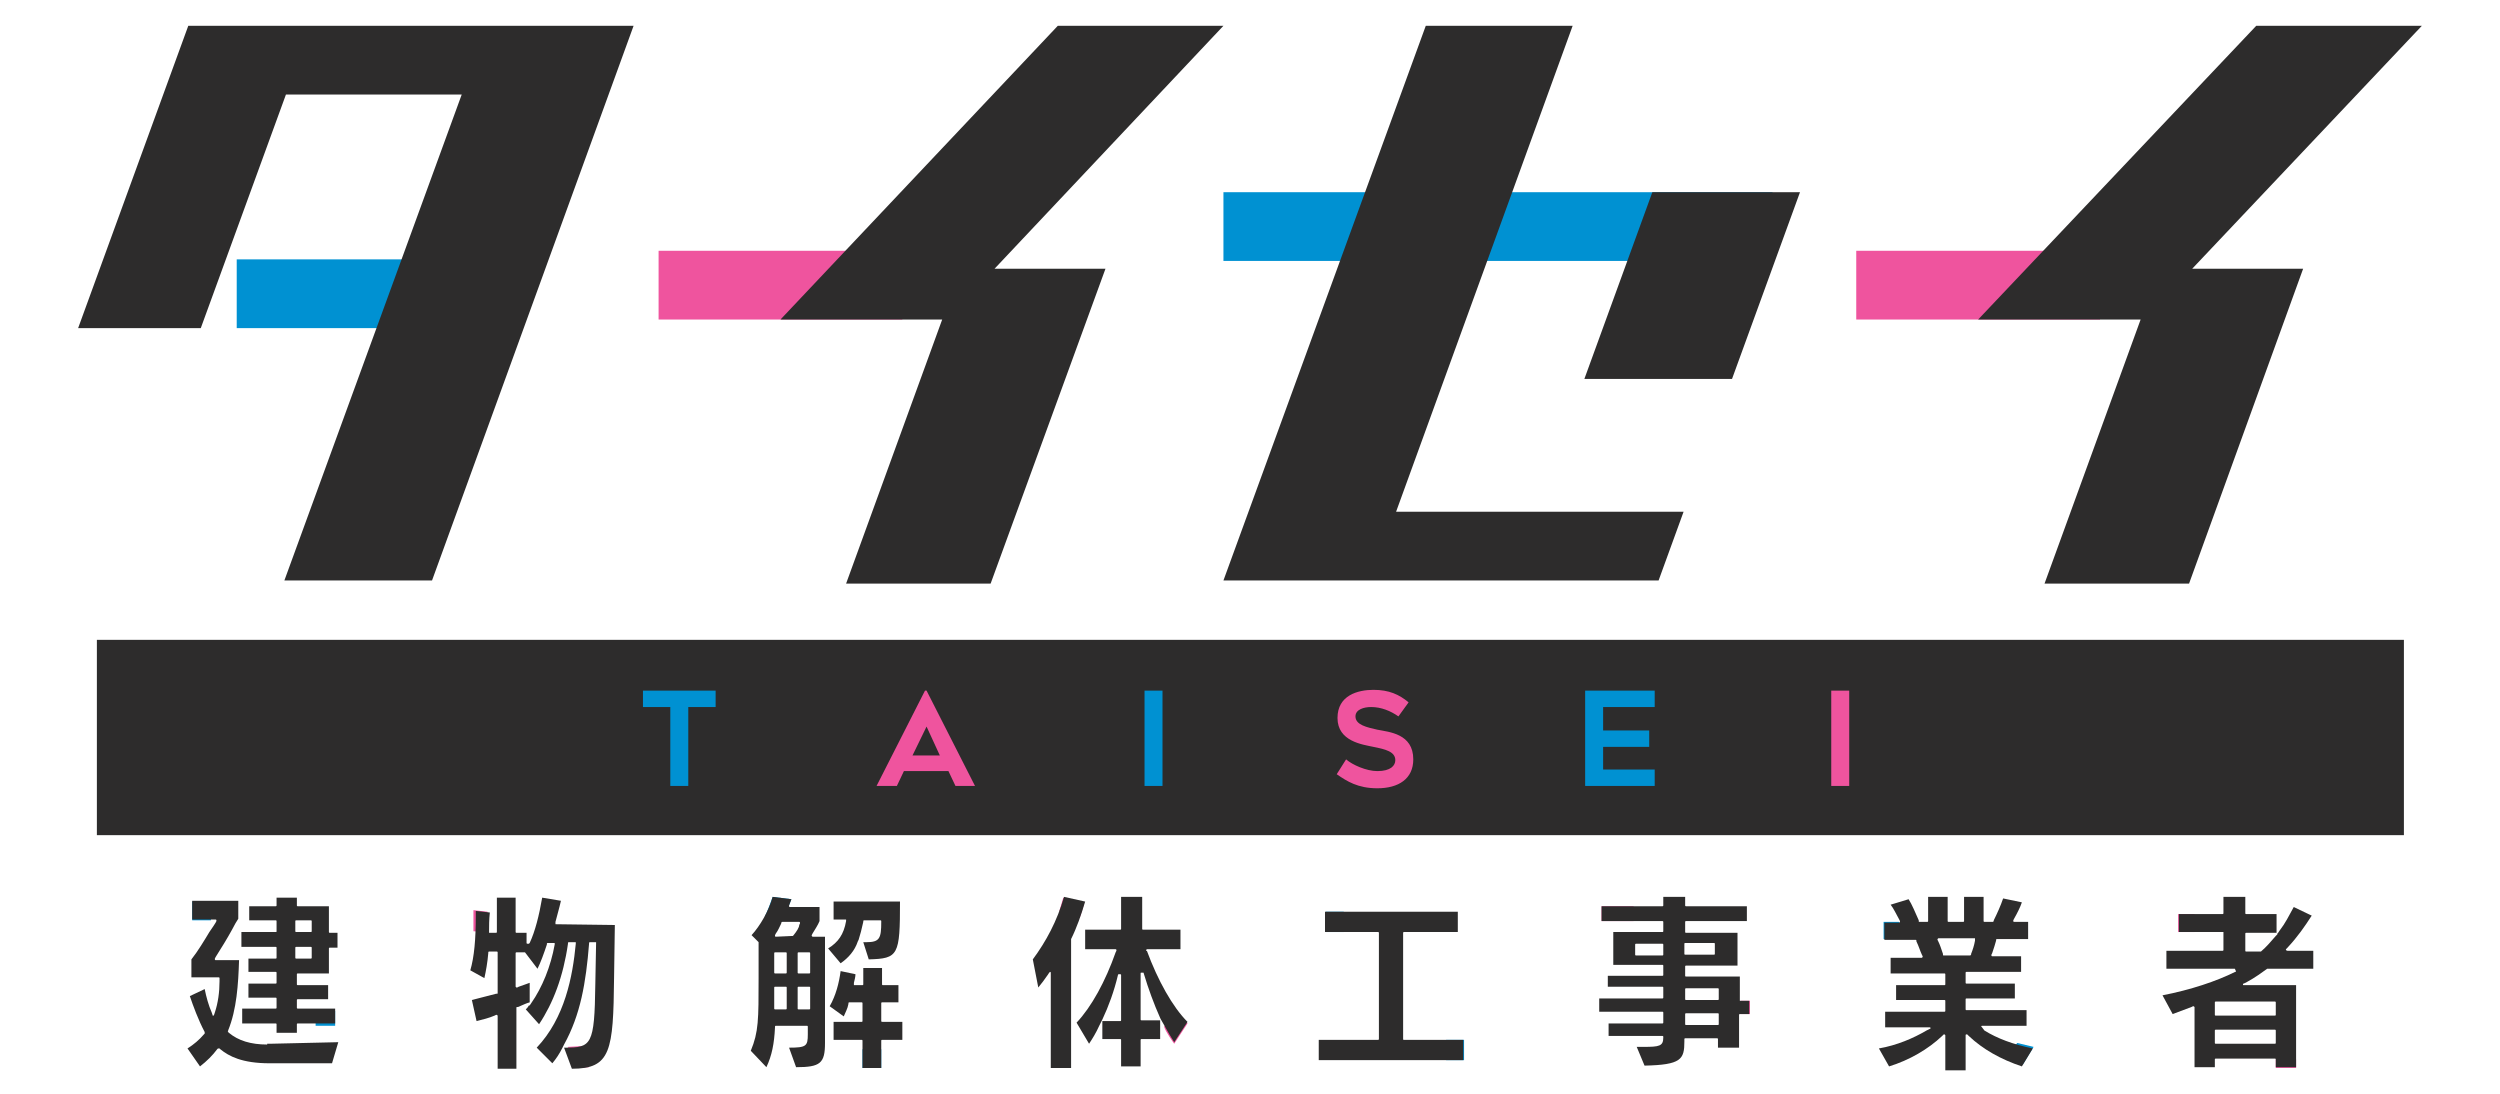 <?xml version="1.0" encoding="utf-8"?>
<!-- Generator: Adobe Illustrator 28.2.0, SVG Export Plug-In . SVG Version: 6.00 Build 0)  -->
<svg version="1.1" id="レイヤー_1" xmlns="http://www.w3.org/2000/svg" xmlns:xlink="http://www.w3.org/1999/xlink" x="0px"
	 y="0px" width="320px" height="140px" viewBox="0 0 320 140" style="enable-background:new 0 0 320 140;" xml:space="preserve">
<style type="text/css">
	.st0{fill:#0091D2;}
	.st1{fill:#EF549E;}
	.st2{fill:#2D2C2C;}
</style>
<g>
	<rect x="24.6" y="115.4" class="st0" width="2.4" height="2.4"/>
	<rect x="40.4" y="129.4" class="st0" width="2.5" height="1.9"/>
	<polygon class="st1" points="74.5,133.9 75.4,136.6 73.6,136.7 72.7,134 	"/>
	<path class="st0" d="M98.9,114.8l2.4,0.3c0,0-1.1,2.8-1.2,2.9c-0.4-0.1-2.2-0.7-2.2-0.7S98.2,116.8,98.9,114.8z"/>
	<path class="st1" d="M151,129.8l-2,1.6c0.2,0.7,1.3,2.2,1.3,2.2l1.7-2.6L151,129.8z"/>
	<rect x="169.7" y="116.7" class="st0" width="2.3" height="2.6"/>
	<rect x="185.1" y="133.1" class="st0" width="2.3" height="2.6"/>
	<rect x="222.8" y="128.1" class="st1" width="1.2" height="1.7"/>
	<rect x="241.1" y="118" class="st0" width="2" height="2.2"/>
	<rect x="205" y="116" class="st1" width="4.1" height="1.9"/>
	<rect x="291.3" y="135.6" class="st1" width="2.6" height="1.1"/>
	<rect x="278.8" y="117" class="st1" width="2.1" height="2.3"/>
	<path class="st1" d="M135.6,116.6l2.6,0.9c0,0,0.5-1.5,0.6-2c-0.8-0.2-2.7-0.6-2.7-0.6L135.6,116.6z"/>
	<rect x="110.4" y="134.3" class="st0" width="2.4" height="2.4"/>
	<path class="st1" d="M62.4,116.7l-1.8-0.2c0,0,0,2.3,0,2.7c1.1,0.1,1.8,0.1,1.8,0.1L62.4,116.7z"/>
	<polygon class="st0" points="258.2,133.5 256.8,135.5 258.9,136.3 260.3,134 	"/>
</g>
<g>
	<rect x="30.3" y="33.2" class="st0" width="31.2" height="8.8"/>
	<rect x="84.3" y="32.1" class="st1" width="31.2" height="8.8"/>
	<polygon class="st0" points="223.6,33.4 156.6,33.4 156.6,24.6 226.9,24.6 	"/>
	<rect x="237.6" y="32.1" class="st1" width="31.2" height="8.8"/>
</g>
<g>
	<path class="st2" d="M146.7,121.7c0,0,0-0.1,0-0.1c0,0,0.1-0.1,0.1-0.1h4.3V119h-4.8c-0.1,0-0.1-0.1-0.1-0.1v-4.1h-2.7v4.1
		c0,0.1-0.1,0.1-0.1,0.1h-4.5v2.5h3.9c0,0,0.1,0,0.1,0.1c0,0,0,0.1,0,0.1l-0.1,0.2c-1.3,3.7-3.1,7-5,9l1.6,2.7
		c0.4-0.6,0.9-1.4,1.3-2.3l0.3-0.6l0.1-0.2c0.8-1.7,1.5-3.6,2-5.7c0-0.1,0.1-0.1,0.1-0.1c0,0,0,0,0,0l0.2,0c0.1,0,0.1,0.1,0.1,0.1
		l0,5.8c0,0.1-0.1,0.1-0.1,0.1h-2.3v0.6v1.7h2.3c0.1,0,0.1,0.1,0.1,0.1v3.4h2.5v-3.4c0-0.1,0.1-0.1,0.1-0.1h2.4v-1.7l0-0.7
		c0,0,0,0,0,0h-2.4c-0.1,0-0.1-0.1-0.1-0.1l0-5.9c0-0.1,0-0.1,0.1-0.1l0.2,0c0,0,0,0,0,0c0.1,0,0.1,0,0.1,0.1c0.6,2,1.3,3.9,2.1,5.7
		l0.1,0.2l0.4,0.7c0.5,0.9,0.9,1.6,1.3,2.2l1.7-2.6c-1.9-1.9-3.8-5.3-5.2-9.1L146.7,121.7z"/>
	<path class="st2" d="M35.3,119.3h-4.4v1.9h4.4c0.1,0,0.1,0.1,0.1,0.1v1.3c0,0.1-0.1,0.1-0.1,0.1h-3.5v1.7h3.5
		c0.1,0,0.1,0.1,0.1,0.1v1.3c0,0.1-0.1,0.1-0.1,0.1h-3.5v1.8h3.5c0.1,0,0.1,0.1,0.1,0.1v1.2c0,0.1-0.1,0.1-0.1,0.1H31v1.9h4.3
		c0.1,0,0.1,0.1,0.1,0.1v1.1H38v-1.1c0-0.1,0.1-0.1,0.1-0.1h4.8v-1.9h-4.8c-0.1,0-0.1-0.1-0.1-0.1V128c0-0.1,0.1-0.1,0.1-0.1H42
		v-1.8h-3.9c-0.1,0-0.1-0.1-0.1-0.1v-1.3c0-0.1,0.1-0.1,0.1-0.1h4v-3.2c0-0.1,0.1-0.1,0.1-0.1h1v-1.9h-1c-0.1,0-0.1-0.1-0.1-0.1
		v-3.3h-4c-0.1,0-0.1-0.1-0.1-0.1v-1h-2.6v1c0,0.1-0.1,0.1-0.1,0.1h-3.4v1.8h3.4c0.1,0,0.1,0.1,0.1,0.1v1.3
		C35.4,119.3,35.4,119.3,35.3,119.3z M37.8,117.9c0-0.1,0.1-0.1,0.1-0.1h1.9c0.1,0,0.1,0.1,0.1,0.1v1.3c0,0.1-0.1,0.1-0.1,0.1h-1.9
		c-0.1,0-0.1-0.1-0.1-0.1V117.9z M37.8,121.3c0-0.1,0.1-0.1,0.1-0.1h1.9c0.1,0,0.1,0.1,0.1,0.1v1.3c0,0.1-0.1,0.1-0.1,0.1h-1.9
		c-0.1,0-0.1-0.1-0.1-0.1V121.3z"/>
	<path class="st2" d="M34.2,133.7c-2.1,0-3.7-0.5-4.9-1.5l-0.1-0.1c0,0-0.1-0.1,0-0.1l0-0.1c1.1-2.7,1.3-5.9,1.4-9h-3
		c0,0-0.1,0-0.1-0.1c0,0,0-0.1,0-0.1l0.1-0.2c0.7-1.1,1.5-2.4,2.1-3.5c0.3-0.6,0.6-1.1,0.8-1.4v-2.3h-5.9v2.4h3c0,0,0.1,0,0.1,0.1
		c0,0,0,0.1,0,0.1l-0.1,0.2c-0.1,0.2-0.4,0.6-0.8,1.2c-0.6,1-1.5,2.5-2.3,3.5v2.3H28c0.1,0,0.1,0.1,0.1,0.1v0.4c0,1.4-0.2,2.8-0.6,4
		l-0.1,0.3c0,0.1-0.1,0.1-0.1,0.1c0,0,0,0,0,0c-0.1,0-0.1,0-0.1-0.1l-0.1-0.3c-0.4-0.9-0.7-2-0.9-3l-1.9,0.9
		c0.4,1.2,1.1,3.1,1.9,4.6l0,0.1c0,0,0,0.1,0,0.1l-0.1,0.1c-0.6,0.7-1.3,1.3-2.1,1.8l1.6,2.3c0.9-0.7,1.6-1.4,2.2-2.2l0.1-0.1
		c0,0,0.1,0,0.1,0c0,0,0,0,0,0c0,0,0.1,0,0.1,0l0.1,0.1c1.1,0.9,2.8,1.8,6.3,1.8h8l0.8-2.7l-8.7,0.2H34.2z"/>
	<path class="st2" d="M71.1,118.3c0,0,0-0.1,0-0.1l0-0.2c0.2-0.8,0.5-1.8,0.7-2.7l-2.4-0.4c-0.4,2.3-0.9,4.3-1.6,5.8
		c0,0-0.1,0.1-0.1,0.1c0,0,0,0,0,0l-0.2,0c-0.1,0-0.1-0.1-0.1-0.1v-1.3h-1.3c-0.1,0-0.1-0.1-0.1-0.1v-4.4h-2.4v4.4
		c0,0.1-0.1,0.1-0.1,0.1h-0.8c0,0-0.1,0-0.1,0c0,0,0-0.1,0-0.1l0-0.1c0-0.7,0-1.5,0.1-2.4l-1.8-0.2v0.7c0,2.9-0.2,5.2-0.7,6.9l1.8,1
		c0.2-0.9,0.4-2,0.5-3.2l0-0.1c0-0.1,0.1-0.1,0.1-0.1h1c0.1,0,0.1,0.1,0.1,0.1v5.2c0,0.1,0,0.1-0.1,0.1l-0.1,0
		c-1.2,0.3-2.3,0.6-3.1,0.8l0.6,2.7c0.8-0.2,1.6-0.4,2.3-0.7l0.2-0.1c0,0,0,0,0,0c0,0,0.1,0,0.1,0c0,0,0.1,0.1,0.1,0.1v6.8h2.4V129
		c0-0.1,0-0.1,0.1-0.1l0.1,0c0.7-0.3,1.1-0.5,1.5-0.6l0,0v-2.5c-0.3,0.1-0.8,0.3-1.4,0.5l-0.2,0.1c0,0,0,0,0,0c0,0-0.1,0-0.1,0
		c0,0-0.1-0.1-0.1-0.1v-4.3c0-0.1,0.1-0.1,0.1-0.1h1c0,0,0.1,0,0.1,0l1.6,2.1c0.4-0.8,0.8-1.9,1.2-3.1l0-0.1c0-0.1,0.1-0.1,0.1-0.1
		h0.8c0,0,0.1,0,0.1,0c0,0,0,0.1,0,0.1l0,0.1c-0.5,2.8-1.6,5.5-3,7.5l-0.2,0.3c0,0,0,0-0.1,0c-0.1,0.2-0.2,0.3-0.4,0.5l1.7,1.9
		c1.8-2.7,3.1-6.1,3.7-10.3l0-0.1c0-0.1,0.1-0.1,0.1-0.1h0.8c0,0,0.1,0,0.1,0c0,0,0,0.1,0,0.1l0,0.1c-0.4,4.2-1.4,9.5-5,13.3l2,2
		c0.5-0.6,0.9-1.2,1.3-2l0.1-0.2c0,0,0,0,0,0c0,0,0,0,0,0l0.1-0.2c2.1-3.8,2.8-7.9,3.2-12.9l0-0.1c0-0.1,0.1-0.1,0.1-0.1h0.7
		c0,0,0.1,0,0.1,0c0,0,0,0.1,0,0.1l-0.1,5.3c-0.1,7.8-0.5,8.1-3.9,8.1h-0.1l1,2.7c5,0,5.3-2.3,5.4-11.6l0.1-6.8L71.1,118.3
		C71.1,118.3,71.1,118.3,71.1,118.3z"/>
	<path class="st2" d="M112.8,130.7v-2.3c0-0.1,0.1-0.1,0.1-0.1h2.1v-2.2H113c-0.1,0-0.1-0.1-0.1-0.1v-2.1h-2.4v2.1
		c0,0.1-0.1,0.1-0.1,0.1h-1c0,0-0.1,0-0.1,0c0,0,0-0.1,0-0.1l0-0.2c0.1-0.4,0.2-0.8,0.2-1.1l-1.9-0.4c-0.2,1.5-0.6,3.1-1.4,4.5
		l1.8,1.3c0.2-0.5,0.5-1,0.6-1.6l0-0.1c0-0.1,0.1-0.1,0.1-0.1h1.6c0.1,0,0.1,0.1,0.1,0.1v2.3c0,0.1-0.1,0.1-0.1,0.1h-3.6v2.3h3.6
		c0.1,0,0.1,0.1,0.1,0.1v3.5h2.4v-3.5c0-0.1,0.1-0.1,0.1-0.1h2.6v-2.3H113C112.9,130.8,112.8,130.8,112.8,130.7z"/>
	<path class="st2" d="M103.9,119.8c0,0,0-0.1,0-0.1l0.1-0.2c0.3-0.5,0.7-1.1,0.9-1.6v-1.8h-3.8c0,0-0.1,0-0.1-0.1c0,0,0-0.1,0-0.1
		l0.3-0.8l-2.4-0.3c-0.5,1.8-1.6,3.7-2.7,4.9l0.9,0.9c0,0,0,0.1,0,0.1v4.5c0,5.3,0,6.9-1,9.3l2,2.1c0.7-1.5,1-3,1.1-5.1l0-0.1
		c0-0.1,0.1-0.1,0.1-0.1h4c0.1,0,0.1,0.1,0.1,0.1v1c0,1.5-0.2,1.7-2.4,1.7l0.9,2.5c3.1,0,3.7-0.5,3.7-3.1v-13.6H104
		C104,119.9,103.9,119.8,103.9,119.8z M100.7,129.1c0,0.1-0.1,0.1-0.1,0.1h-1.4c-0.1,0-0.1-0.1-0.1-0.1v-2.7c0-0.1,0.1-0.1,0.1-0.1
		h1.4c0.1,0,0.1,0.1,0.1,0.1V129.1z M100.7,124.5c0,0.1-0.1,0.1-0.1,0.1h-1.4c-0.1,0-0.1-0.1-0.1-0.1V122c0-0.1,0.1-0.1,0.1-0.1h1.4
		c0.1,0,0.1,0.1,0.1,0.1V124.5z M101.5,119.8C101.5,119.8,101.5,119.9,101.5,119.8l-2.2,0.1c0,0-0.1,0-0.1-0.1c0,0,0-0.1,0-0.1
		l0.1-0.2c0.3-0.4,0.5-0.9,0.7-1.3l0-0.1c0,0,0.1-0.1,0.1-0.1h2.2c0,0,0.1,0,0.1,0.1c0,0,0,0.1,0,0.1l-0.1,0.2
		C102.3,118.7,102,119.2,101.5,119.8L101.5,119.8z M103.7,129.1c0,0.1-0.1,0.1-0.1,0.1h-1.4c-0.1,0-0.1-0.1-0.1-0.1v-2.7
		c0-0.1,0.1-0.1,0.1-0.1h1.4c0.1,0,0.1,0.1,0.1,0.1V129.1z M103.7,124.5c0,0.1-0.1,0.1-0.1,0.1h-1.4c-0.1,0-0.1-0.1-0.1-0.1V122
		c0-0.1,0.1-0.1,0.1-0.1h1.4c0.1,0,0.1,0.1,0.1,0.1V124.5z"/>
	<path class="st2" d="M106,121.4L106,121.4l1.6,1.9c1-0.7,1.8-1.6,2.2-2.8c0,0,0,0,0,0l0.1-0.2c0.2-0.6,0.4-1.4,0.6-2.3l0-0.1
		c0-0.1,0.1-0.1,0.1-0.1h2.1c0.1,0,0.1,0.1,0.1,0.1v0.1c0,2.1-0.2,2.6-1.9,2.6c0,0-0.2,0-0.4,0l0.7,2.2c3.8-0.1,4-0.5,4-7.4h-8.5
		v2.3h1.5c0,0,0.1,0,0.1,0c0,0,0,0.1,0,0.1l0,0.1C108,119.6,107.3,120.6,106,121.4z"/>
	<path class="st2" d="M136.2,114.8c-0.9,3.1-2.3,5.7-4,8l0.7,3.6c0.4-0.5,0.8-1,1.2-1.6l0.2-0.3c0,0,0.1-0.1,0.1-0.1c0,0,0,0,0,0
		c0.1,0,0.1,0.1,0.1,0.1v12.2h2.6v-16.4c0,0,0,0,0-0.1l0,0c0.7-1.4,1.3-3.1,1.8-4.8L136.2,114.8z"/>
	<path class="st2" d="M179.6,133v-13.6c0-0.1,0.1-0.1,0.1-0.1h6.9v-2.6h-17v2.6h6.8c0.1,0,0.1,0.1,0.1,0.1V133
		c0,0.1-0.1,0.1-0.1,0.1h-7.6v2.6h18.5v-2.6h-7.7C179.7,133.1,179.6,133.1,179.6,133z"/>
	<path class="st2" d="M222.7,127.9V125h-6.9c-0.1,0-0.1-0.1-0.1-0.1v-1.2c0-0.1,0.1-0.1,0.1-0.1h6.6v-4.2h-6.6
		c-0.1,0-0.1-0.1-0.1-0.1V118c0-0.1,0.1-0.1,0.1-0.1h7.8V116h-7.8c-0.1,0-0.1-0.1-0.1-0.1v-1.1h-2.8v1.1c0,0.1-0.1,0.1-0.1,0.1H205
		v1.9h7.8c0.1,0,0.1,0.1,0.1,0.1v1.2c0,0.1-0.1,0.1-0.1,0.1h-6.3v4.2h6.3c0.1,0,0.1,0.1,0.1,0.1v1.2c0,0.1-0.1,0.1-0.1,0.1h-7v1.4h7
		c0.1,0,0.1,0.1,0.1,0.1v1.3c0,0.1-0.1,0.1-0.1,0.1h-8.1v1.7h8.1c0.1,0,0.1,0.1,0.1,0.1v1.3c0,0.1-0.1,0.1-0.1,0.1h-6.9v1.6h6.9
		c0.1,0,0.1,0.1,0.1,0.1v0.1c0,1.1-0.5,1.2-2.5,1.2h-0.9l1,2.4c4.7-0.1,5.1-0.8,5.1-3.1V133c0-0.1,0.1-0.1,0.1-0.1h4.1
		c0.1,0,0.1,0.1,0.1,0.1v1.1h2.7v-4.2c0-0.1,0.1-0.1,0.1-0.1h1.2v-1.7h-1.2C222.7,128.1,222.7,128,222.7,127.9z M215.6,120.8
		c0-0.1,0.1-0.1,0.1-0.1h3.7c0.1,0,0.1,0.1,0.1,0.1v1.3c0,0.1-0.1,0.1-0.1,0.1h-3.7c-0.1,0-0.1-0.1-0.1-0.1V120.8z M212.9,122.2
		c0,0.1-0.1,0.1-0.1,0.1h-3.4c-0.1,0-0.1-0.1-0.1-0.1v-1.3c0-0.1,0.1-0.1,0.1-0.1h3.4c0.1,0,0.1,0.1,0.1,0.1V122.2z M220,131.1
		c0,0.1-0.1,0.1-0.1,0.1h-4.1c-0.1,0-0.1-0.1-0.1-0.1v-1.3c0-0.1,0.1-0.1,0.1-0.1h4.1c0.1,0,0.1,0.1,0.1,0.1V131.1z M220,127.9
		c0,0.1-0.1,0.1-0.1,0.1h-4.1c-0.1,0-0.1-0.1-0.1-0.1v-1.3c0-0.1,0.1-0.1,0.1-0.1h4.1c0.1,0,0.1,0.1,0.1,0.1V127.9z"/>
	<path class="st2" d="M253.7,131.5c0,0-0.1-0.1-0.1-0.1c0-0.1,0.1-0.1,0.1-0.1h5.7v-2h-7.7c-0.1,0-0.1-0.1-0.1-0.1v-1.3
		c0-0.1,0.1-0.1,0.1-0.1h6.2v-1.9h-6.2c-0.1,0-0.1-0.1-0.1-0.1v-1.3c0-0.1,0.1-0.1,0.1-0.1h7v-2H255c0,0-0.1,0-0.1-0.1
		c0,0,0-0.1,0-0.1l0.1-0.2c0.2-0.6,0.4-1.2,0.5-1.6l0-0.1c0-0.1,0.1-0.1,0.1-0.1h4V118h-1.8c0,0-0.1,0-0.1-0.1c0,0,0-0.1,0-0.1
		l0.1-0.2c0.4-0.7,0.8-1.5,1-2.1l-2.4-0.5c-0.3,0.9-0.8,2-1.2,2.8l0,0.1c0,0-0.1,0.1-0.1,0.1H254c-0.1,0-0.1-0.1-0.1-0.1v-3.1h-2.5
		v3.1c0,0.1-0.1,0.1-0.1,0.1h-1.9c-0.1,0-0.1-0.1-0.1-0.1v-3.1h-2.5v3.1c0,0.1-0.1,0.1-0.1,0.1h-1c-0.1,0-0.1,0-0.1-0.1l0-0.1
		c-0.4-0.9-0.9-2.1-1.3-2.7l-2.3,0.7c0.4,0.5,0.7,1.2,1.1,1.9l0.1,0.2c0,0,0,0.1,0,0.1c0,0-0.1,0.1-0.1,0.1h-1.9v2.2h4
		c0,0,0.1,0,0.1,0.1l0,0.1c0.3,0.6,0.5,1.3,0.7,1.7l0.1,0.2c0,0,0,0.1,0,0.1c0,0-0.1,0.1-0.1,0.1H242v2h6.9c0.1,0,0.1,0.1,0.1,0.1
		v1.3c0,0.1-0.1,0.1-0.1,0.1h-6.2v1.9h6.2c0.1,0,0.1,0.1,0.1,0.1v1.3c0,0.1-0.1,0.1-0.1,0.1h-7.6v2h5.7c0.1,0,0.1,0,0.1,0.1
		c0,0.1,0,0.1-0.1,0.1l-0.4,0.2c-1.7,1-3.8,1.9-6.1,2.3l1.3,2.3c2.6-0.8,5-2.2,6.8-3.9l0.2-0.2c0,0,0.1,0,0.1,0c0,0,0,0,0,0
		c0,0,0.1,0.1,0.1,0.1v4.5h2.6v-4.5c0,0,0-0.1,0.1-0.1c0,0,0,0,0,0c0,0,0.1,0,0.1,0l0.2,0.2c1.8,1.7,4.1,3,6.8,3.9l1.4-2.3
		c-2.5-0.5-4.6-1.3-6.2-2.3L253.7,131.5z M248.8,122.3c-0.1,0-0.1,0-0.1-0.1l0-0.1c-0.2-0.6-0.4-1.2-0.6-1.6l-0.1-0.2
		c0,0,0-0.1,0-0.1c0,0,0.1-0.1,0.1-0.1h4.6c0,0,0.1,0,0.1,0c0,0,0,0.1,0,0.1l0,0.2c-0.1,0.6-0.3,1.2-0.5,1.7l0,0.1
		c0,0-0.1,0.1-0.1,0.1H248.8z"/>
	<path class="st2" d="M292.6,121.6c0,0,0-0.1,0-0.1l0.2-0.2c1.3-1.4,2.2-2.7,3.1-4.1l-2.3-1.1c-0.6,1.1-1.1,2.1-1.8,3l-0.2,0.3
		c0,0-0.1,0.1-0.1,0.1c0,0,0,0,0,0c0,0,0,0.1,0,0.1l-0.2,0.2c-0.6,0.7-1.2,1.4-1.9,2l0,0c0,0-0.1,0-0.1,0h-1.8
		c-0.1,0-0.1-0.1-0.1-0.1v-2.2c0-0.1,0.1-0.1,0.1-0.1h3.9c0,0,0,0,0,0c0,0,0,0,0,0V117h-3.9c-0.1,0-0.1-0.1-0.1-0.1v-2.1h-2.8v2.1
		c0,0.1-0.1,0.1-0.1,0.1h-5.6v2.3c0,0,5.6,0,5.6,0c0,0,0.1,0,0.1,0c0,0,0,0.1,0,0.1v2.2c0,0.1-0.1,0.1-0.1,0.1h-7.2v2.3h8.7
		c0.1,0,0.1,0,0.1,0.1l0.1,0.2c0,0.1,0,0.1-0.1,0.1c-2.4,1.2-5.7,2.3-9.3,3l1.3,2.4c0.8-0.3,1.6-0.6,2.4-0.9l0.2-0.1c0,0,0,0,0,0
		c0,0,0,0,0.1,0c0,0,0.1,0.1,0.1,0.1v7.7h2.6v-1c0-0.1,0.1-0.1,0.1-0.1h7.6c0.1,0,0.1,0.1,0.1,0.1v1h2.6v-10.5h-6.7
		c-0.1,0-0.1,0-0.1-0.1c0-0.1,0-0.1,0.1-0.1l0.4-0.2c1.1-0.6,1.9-1.2,2.6-1.7l0,0c0,0,0,0,0.1,0h5.8v-2.3h-3.3
		C292.7,121.7,292.6,121.6,292.6,121.6z M291.3,133.5c0,0.1-0.1,0.1-0.1,0.1h-7.6c-0.1,0-0.1-0.1-0.1-0.1v-1.6
		c0-0.1,0.1-0.1,0.1-0.1h7.6c0.1,0,0.1,0.1,0.1,0.1V133.5z M291.2,128.2c0.1,0,0.1,0.1,0.1,0.1v1.6c0,0.1-0.1,0.1-0.1,0.1h-7.6
		c-0.1,0-0.1-0.1-0.1-0.1v-1.6c0-0.1,0.1-0.1,0.1-0.1H291.2z"/>
	<polygon class="st2" points="36.6,12.1 59.1,12.1 36.4,74.3 55.3,74.3 81.1,3.3 71.6,3.3 62.3,3.3 39.8,3.3 24.9,3.3 24.1,3.3 
		10,42 25.7,42 	"/>
	<polygon class="st2" points="160.3,74.3 175.5,74.3 212.3,74.3 215.5,65.5 178.7,65.5 201.3,3.3 182.5,3.3 156.6,74.3 	"/>
	<polygon class="st2" points="108.3,74.7 126.8,74.7 141.5,34.4 127.3,34.4 156.6,3.3 135.4,3.3 99.9,40.9 120.6,40.9 	"/>
	<polygon class="st2" points="261.7,74.7 280.2,74.7 294.8,34.4 280.6,34.4 310,3.3 288.8,3.3 253.2,40.9 274,40.9 	"/>
	<polygon class="st2" points="230.4,24.6 211.5,24.6 202.8,48.5 221.7,48.5 	"/>
	<rect x="12.4" y="81.9" class="st2" width="295.3" height="25"/>
</g>
<g>
	<path class="st0" d="M91.6,90.5h-3.5v10.1h-2.3V90.5h-3.5v-2.1h9.3V90.5z"/>
	<path class="st1" d="M112.2,100.6l6.2-12.2h0.2l6.2,12.2h-2.5l-0.9-1.9h-5.7l-0.9,1.9H112.2z M116.8,96.7h3.5l-1.7-3.7L116.8,96.7z
		"/>
	<path class="st0" d="M148.8,100.6h-2.3V88.4h2.3V100.6z"/>
	<path class="st1" d="M172.3,97.2c0.8,0.7,2.6,1.5,4,1.5c1.7,0,2.3-0.7,2.3-1.4c0-1.1-1.3-1.4-2.8-1.7c-1.4-0.3-4.6-0.7-4.6-3.7
		c0-2.9,2.6-3.6,4.6-3.6s3.3,0.6,4.5,1.6l-1.3,1.8c-1-0.7-2.2-1.2-3.5-1.2c-0.9,0-2,0.3-2,1.2c0,1.1,1.5,1.4,2.8,1.7
		c1.5,0.3,4.6,0.5,4.6,3.8c0,2.5-1.9,3.7-4.6,3.7c-2.5,0-3.9-0.9-5.2-1.8L172.3,97.2z"/>
	<path class="st0" d="M205.2,90.5v3h5.9v2.1h-5.9v2.9h6.6v2.1h-8.9V88.4h8.9v2.1H205.2z"/>
	<path class="st1" d="M236.7,100.6h-2.3V88.4h2.3V100.6z"/>
</g>
<g>
</g>
<g>
</g>
<g>
</g>
<g>
</g>
<g>
</g>
<g>
</g>
<g>
</g>
<g>
</g>
<g>
</g>
<g>
</g>
<g>
</g>
<g>
</g>
<g>
</g>
<g>
</g>
<g>
</g>
</svg>
